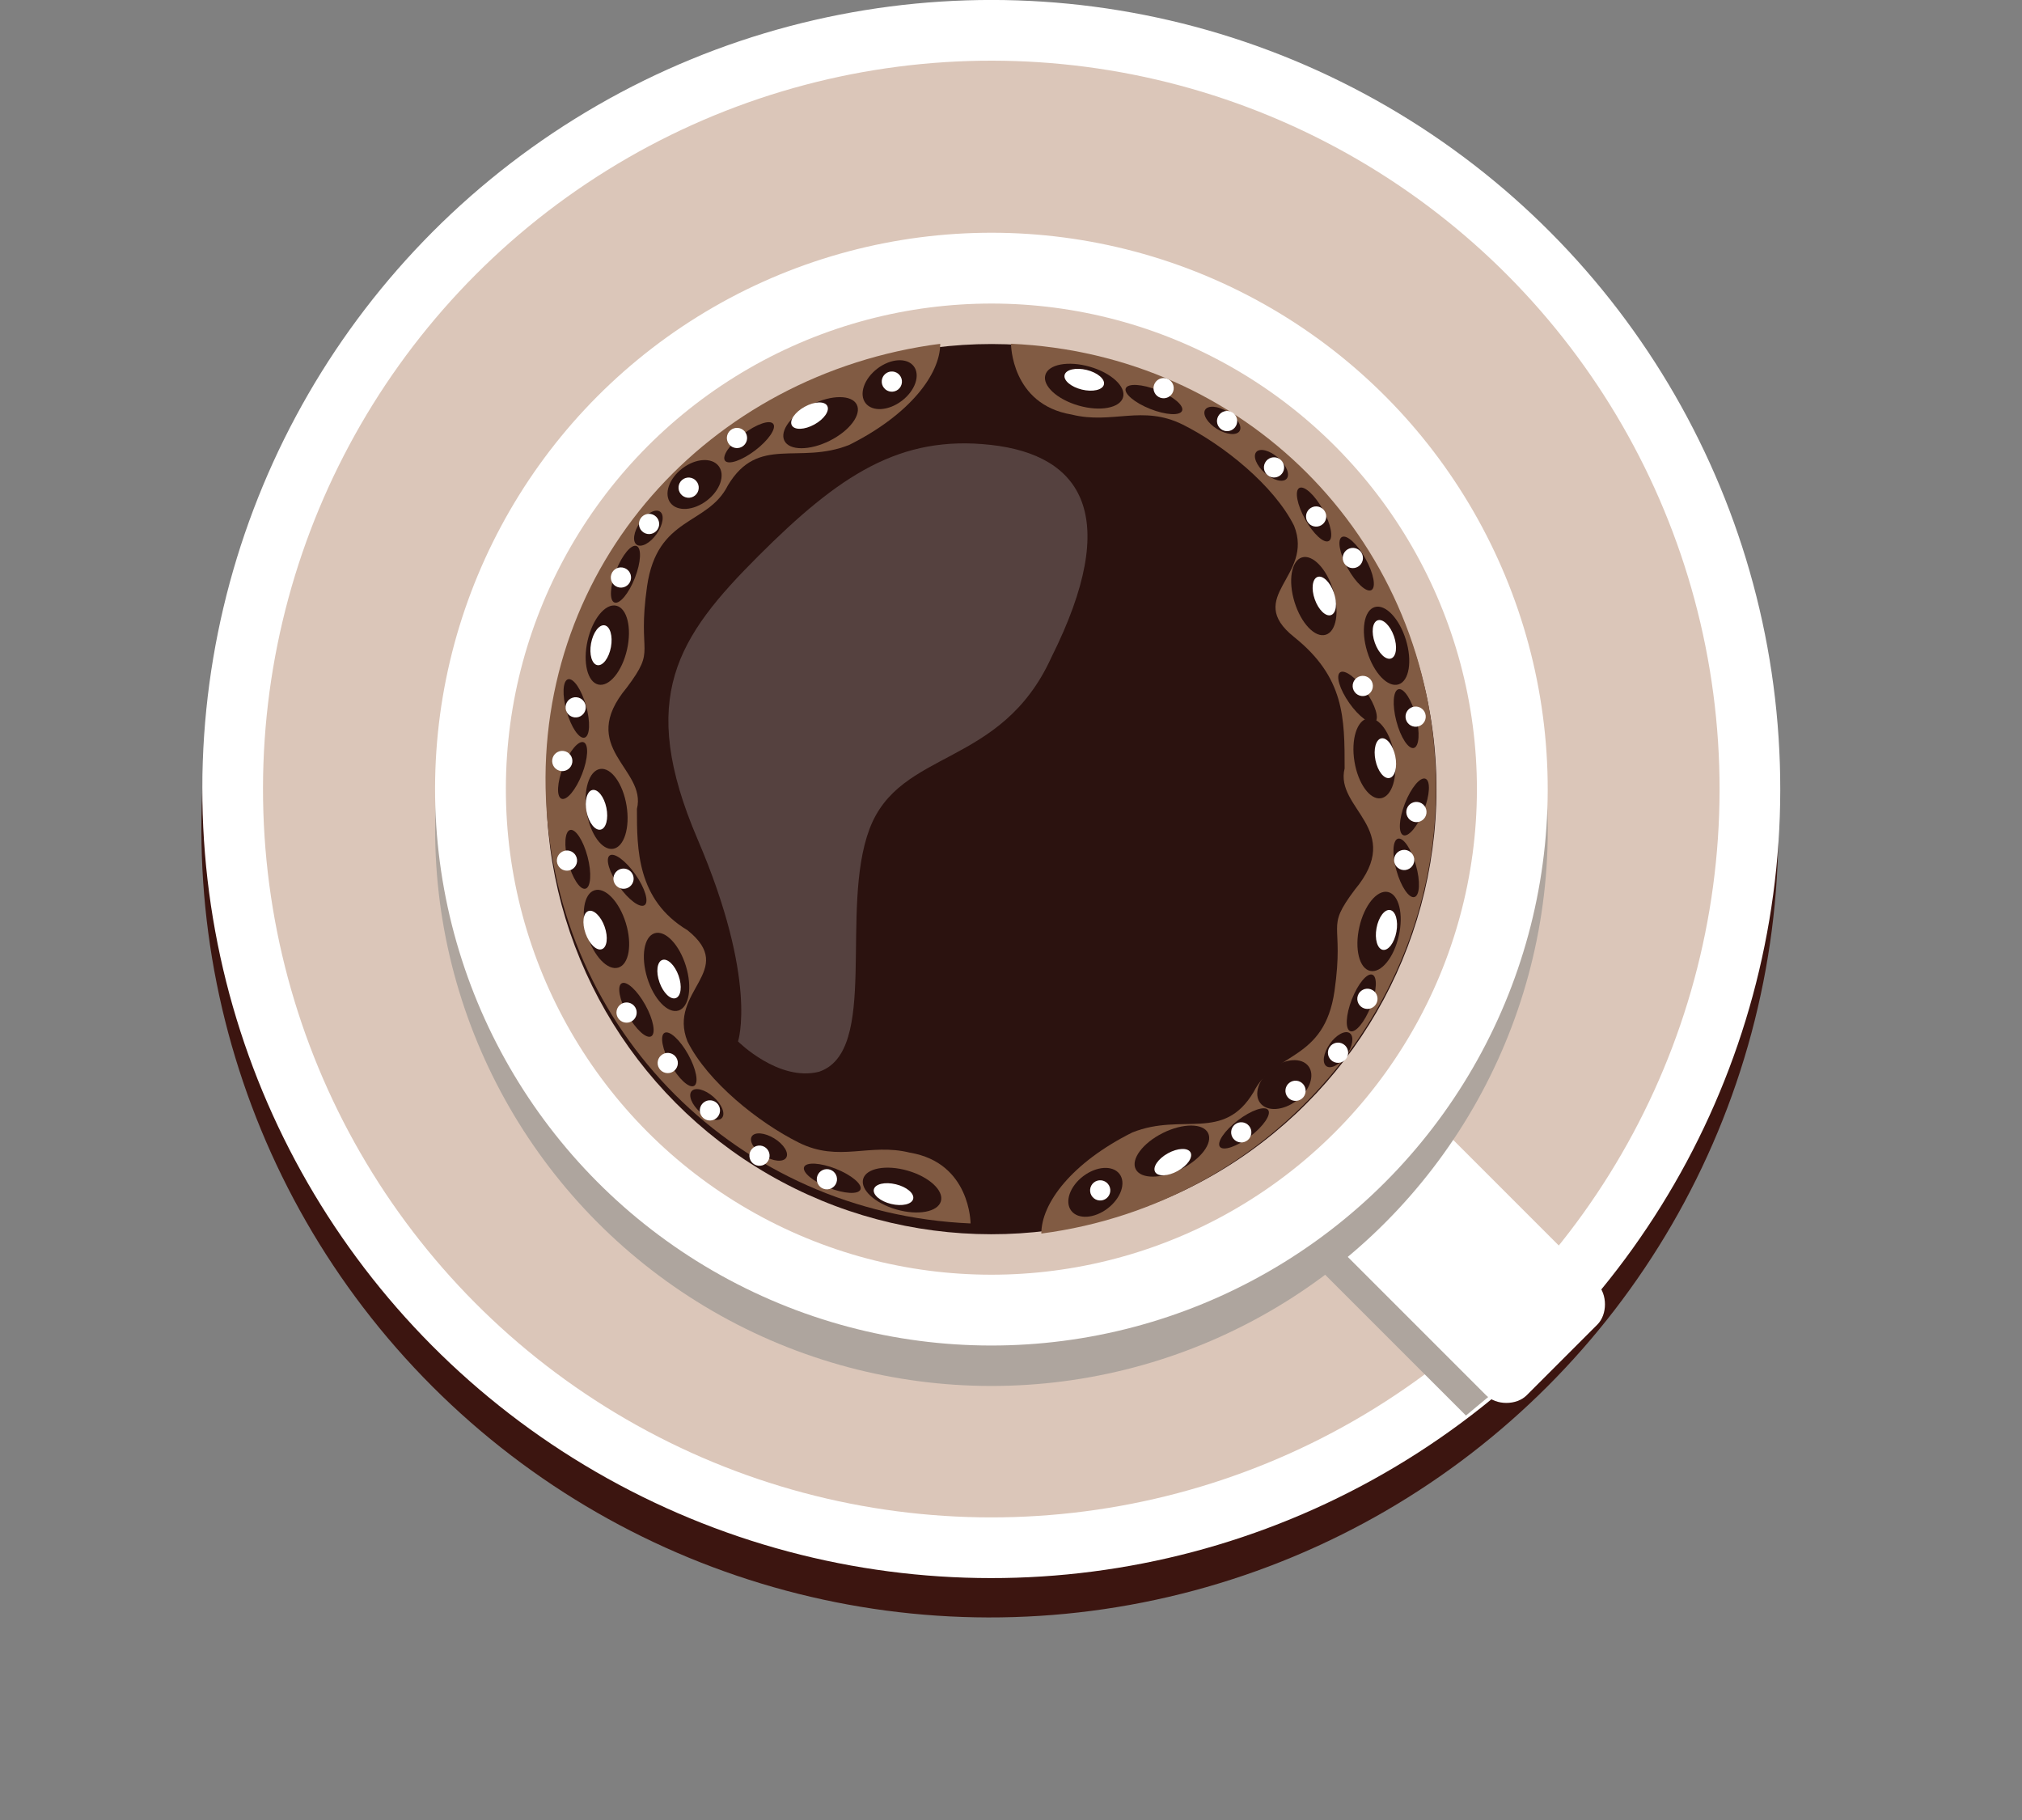 <?xml version="1.0" encoding="utf-8"?>
<!-- Generator: Adobe Illustrator 19.2.1, SVG Export Plug-In . SVG Version: 6.00 Build 0)  -->
<svg version="1.1" id="レイヤー_1" xmlns="http://www.w3.org/2000/svg" xmlns:xlink="http://www.w3.org/1999/xlink" x="0px"
	 y="0px" width="20px" height="18px" viewBox="0 0 20 18" style="enable-background:new 0 0 20 18;" xml:space="preserve">
<rect x="0" y="0" width="20" height="18" fill="#808080" stroke="none"/>
<style type="text/css">
	.st0{fill:#3C1510;}
	.st1{fill:#FFFFFF;}
	.st2{fill:#DBC6B9;}
	.st3{fill:#AEA59E;}
	.st4{fill:#2B120F;}
	.st5{fill:#815B43;}
	.st6{opacity:0.2;fill:#FFFFFF;}
</style>
<g>
	<g>
		<ellipse transform="matrix(0.707 -0.707 0.707 0.707 -2.935 9.329)" class="st0" cx="9.8" cy="8.2" rx="7.8" ry="7.8"/>
		
			<ellipse transform="matrix(1 -3.166941e-002 3.166941e-002 1 -0.242 0.314)" class="st1" cx="9.8" cy="7.8" rx="7.8" ry="7.8"/>
		
			<ellipse transform="matrix(1 -3.166850e-002 3.166850e-002 1 -0.242 0.314)" class="st2" cx="9.8" cy="7.8" rx="7.2" ry="7.2"/>
		<path class="st3" d="M14.5,14L13,12.5c-0.1-0.1-0.1-0.3,0-0.4l0.7-0.7c0.1-0.1,0.3-0.1,0.4,0l1.6,1.6L14.5,14z"/>
		<path class="st1" d="M15.1,13.8c-0.1,0.1-0.3,0.1-0.4,0l-1.6-1.6c-0.1-0.1-0.1-0.3,0-0.4l0.7-0.7c0.1-0.1,0.3-0.1,0.4,0l1.6,1.6
			c0.1,0.1,0.1,0.3,0,0.4L15.1,13.8z"/>
		
			<ellipse transform="matrix(1 -3.166915e-002 3.166915e-002 1 -0.253 0.315)" class="st3" cx="9.8" cy="8.2" rx="5.5" ry="5.5"/>
		
			<ellipse transform="matrix(1 -3.166915e-002 3.166915e-002 1 -0.241 0.315)" class="st1" cx="9.8" cy="7.8" rx="5.5" ry="5.5"/>
		
			<ellipse transform="matrix(1 -3.167332e-002 3.167332e-002 1 -0.241 0.315)" class="st2" cx="9.8" cy="7.8" rx="4.8" ry="4.8"/>
		
			<ellipse transform="matrix(1 -3.166908e-002 3.166908e-002 1 -0.241 0.315)" class="st4" cx="9.8" cy="7.8" rx="4.4" ry="4.4"/>
		<g>
			<path class="st5" d="M14.2,7.6c-0.1-2.3-1.9-4.1-4.2-4.2c0,0,0,0.6,0.6,0.7c0.4,0.1,0.7-0.1,1.1,0.1c0.4,0.2,0.9,0.6,1.1,1
				c0.2,0.5-0.5,0.7,0,1.1c0.5,0.4,0.5,0.8,0.5,1.3c-0.1,0.4,0.6,0.6,0.1,1.2c-0.3,0.4-0.1,0.3-0.2,1c-0.1,0.7-0.6,0.6-0.8,1
				c-0.3,0.5-0.7,0.2-1.2,0.4c-0.6,0.3-0.9,0.7-0.9,1C12.6,11.9,14.3,9.9,14.2,7.6z"/>
			<g>
				<ellipse transform="matrix(0.276 -0.961 0.961 0.276 4.119 13.053)" class="st4" cx="10.7" cy="3.8" rx="0.2" ry="0.4"/>
				<ellipse transform="matrix(0.236 -0.972 0.972 0.236 4.603 13.283)" class="st1" cx="10.7" cy="3.7" rx="0.1" ry="0.2"/>
			</g>
			<g>
				<ellipse transform="matrix(0.956 -0.294 0.294 0.956 -1.167 4.077)" class="st4" cx="13" cy="5.9" rx="0.2" ry="0.4"/>
				<ellipse transform="matrix(0.943 -0.333 0.333 0.943 -1.219 4.693)" class="st1" cx="13.1" cy="5.9" rx="0.1" ry="0.2"/>
			</g>
			<g>
				<ellipse transform="matrix(0.956 -0.294 0.294 0.956 -1.264 4.296)" class="st4" cx="13.7" cy="6.4" rx="0.2" ry="0.4"/>
				<ellipse transform="matrix(0.943 -0.333 0.333 0.943 -1.324 4.945)" class="st1" cx="13.7" cy="6.3" rx="0.1" ry="0.2"/>
			</g>
			<g>
				<ellipse transform="matrix(0.987 -0.161 0.161 0.987 -1.036 2.287)" class="st4" cx="13.6" cy="7.5" rx="0.2" ry="0.4"/>
				<ellipse transform="matrix(0.98 -0.202 0.202 0.98 -1.238 2.916)" class="st1" cx="13.7" cy="7.5" rx="0.1" ry="0.2"/>
			</g>
			<g>
				<ellipse transform="matrix(0.221 -0.975 0.975 0.221 1.665 20.439)" class="st4" cx="13.6" cy="9.2" rx="0.4" ry="0.2"/>
				<ellipse transform="matrix(0.18 -0.984 0.984 0.18 2.195 21.022)" class="st1" cx="13.7" cy="9.2" rx="0.2" ry="0.1"/>
			</g>
			<g>
				<ellipse transform="matrix(0.795 -0.607 0.607 0.795 -3.888 9.929)" class="st4" cx="12.7" cy="10.7" rx="0.3" ry="0.2"/>
				<ellipse transform="matrix(0.769 -0.639 0.639 0.769 -3.93 10.662)" class="st1" cx="12.8" cy="10.8" rx="0.1" ry="0.1"/>
			</g>
			<g>
				<ellipse transform="matrix(0.895 -0.446 0.446 0.895 -3.875 6.355)" class="st4" cx="11.6" cy="11.4" rx="0.4" ry="0.2"/>
				<ellipse transform="matrix(0.875 -0.483 0.483 0.875 -4.104 7.034)" class="st1" cx="11.6" cy="11.5" rx="0.2" ry="0.1"/>
			</g>
			<g>
				<ellipse transform="matrix(0.795 -0.607 0.607 0.795 -4.914 8.967)" class="st4" cx="10.8" cy="11.8" rx="0.3" ry="0.2"/>
				<ellipse transform="matrix(0.769 -0.639 0.639 0.769 -5.04 9.664)" class="st1" cx="10.9" cy="11.8" rx="0.1" ry="0.1"/>
			</g>
			<g>
				<ellipse transform="matrix(0.795 -0.607 0.607 0.795 -4.272 9.722)" class="st4" cx="12.3" cy="11.2" rx="0.3" ry="0.1"/>
				<ellipse transform="matrix(0.769 -0.639 0.639 0.769 -4.338 10.446)" class="st1" cx="12.3" cy="11.2" rx="0.1" ry="0.1"/>
			</g>
			<g>
				<ellipse transform="matrix(0.365 -0.931 0.931 0.365 -0.643 18.781)" class="st4" cx="13.4" cy="9.9" rx="0.3" ry="0.1"/>
				<ellipse transform="matrix(0.326 -0.946 0.946 0.326 -0.241 19.422)" class="st1" cx="13.5" cy="9.9" rx="0.1" ry="0.1"/>
			</g>
			<g>
				
					<ellipse transform="matrix(0.577 -0.817 0.817 0.577 -2.878 15.165)" class="st4" cx="13.2" cy="10.4" rx="0.2" ry="0.1"/>
				<ellipse transform="matrix(0.542 -0.841 0.841 0.542 -2.666 15.876)" class="st1" cx="13.2" cy="10.4" rx="0.1" ry="0.1"/>
			</g>
			<g>
				<ellipse transform="matrix(0.365 -0.931 0.931 0.365 1.432 18.095)" class="st4" cx="14" cy="8" rx="0.3" ry="0.1"/>
				<ellipse transform="matrix(0.326 -0.946 0.946 0.326 1.878 18.667)" class="st1" cx="14" cy="8" rx="0.1" ry="0.1"/>
			</g>
			<g>
				<ellipse transform="matrix(0.962 -0.272 0.272 0.962 -1.802 4.091)" class="st4" cx="13.9" cy="8.6" rx="0.1" ry="0.3"/>
				<ellipse transform="matrix(0.95 -0.312 0.312 0.95 -1.968 4.767)" class="st1" cx="13.9" cy="8.5" rx="0.1" ry="0.1"/>
			</g>
			<g>
				<ellipse transform="matrix(0.968 -0.253 0.253 0.968 -1.343 3.751)" class="st4" cx="13.9" cy="7.1" rx="0.1" ry="0.3"/>
				<ellipse transform="matrix(0.956 -0.293 0.293 0.956 -1.462 4.402)" class="st1" cx="14" cy="7.1" rx="0.1" ry="0.1"/>
			</g>
			<g>
				<ellipse transform="matrix(0.818 -0.575 0.575 0.818 -1.501 8.956)" class="st4" cx="13.4" cy="6.9" rx="0.1" ry="0.3"/>
				<ellipse transform="matrix(0.794 -0.608 0.608 0.794 -1.374 9.593)" class="st1" cx="13.5" cy="6.8" rx="0.1" ry="0.1"/>
			</g>
			<g>
				<ellipse transform="matrix(0.874 -0.487 0.487 0.874 -1.02 7.205)" class="st4" cx="13.4" cy="5.6" rx="0.1" ry="0.3"/>
				<ellipse transform="matrix(0.853 -0.522 0.522 0.853 -0.92 7.822)" class="st1" cx="13.4" cy="5.5" rx="0.1" ry="0.1"/>
			</g>
			<g>
				<ellipse transform="matrix(0.874 -0.486 0.486 0.874 -0.843 6.949)" class="st4" cx="13" cy="5.1" rx="0.1" ry="0.3"/>
				<ellipse transform="matrix(0.853 -0.522 0.522 0.853 -0.733 7.544)" class="st1" cx="13" cy="5.1" rx="0.1" ry="0.1"/>
			</g>
			<g>
				<ellipse transform="matrix(0.663 -0.749 0.749 0.663 0.777 10.99)" class="st4" cx="12.6" cy="4.6" rx="0.1" ry="0.2"/>
				<ellipse transform="matrix(0.631 -0.775 0.775 0.631 1.086 11.485)" class="st1" cx="12.6" cy="4.6" rx="0.1" ry="0.1"/>
			</g>
			<g>
				<ellipse transform="matrix(0.369 -0.929 0.929 0.369 3.584 13.103)" class="st4" cx="11.4" cy="3.9" rx="0.1" ry="0.3"/>
				<ellipse transform="matrix(0.33 -0.944 0.944 0.33 4.033 13.408)" class="st1" cx="11.5" cy="3.9" rx="0.1" ry="0.1"/>
			</g>
			<g>
				<ellipse transform="matrix(0.524 -0.852 0.852 0.524 2.172 12.266)" class="st4" cx="12.1" cy="4.2" rx="0.1" ry="0.2"/>
				<ellipse transform="matrix(0.488 -0.873 0.873 0.488 2.566 12.678)" class="st1" cx="12.1" cy="4.2" rx="0.1" ry="0.1"/>
			</g>
		</g>
		<g>
			<path class="st5" d="M5.4,7.9c0.1,2.3,1.9,4.1,4.2,4.2c0,0,0-0.6-0.6-0.7c-0.4-0.1-0.7,0.1-1.1-0.1c-0.4-0.2-0.9-0.6-1.1-1
				c-0.2-0.5,0.5-0.7,0-1.1C6.3,8.9,6.3,8.4,6.3,8c0.1-0.4-0.6-0.6-0.1-1.2c0.3-0.4,0.1-0.3,0.2-1c0.1-0.7,0.6-0.6,0.8-1
				c0.3-0.5,0.7-0.2,1.2-0.4c0.6-0.3,0.9-0.7,0.9-1C7,3.7,5.3,5.6,5.4,7.9z"/>
			<g>
				<ellipse transform="matrix(0.276 -0.961 0.961 0.276 -4.874 17.066)" class="st4" cx="8.9" cy="11.8" rx="0.2" ry="0.4"/>
				<ellipse transform="matrix(0.236 -0.972 0.972 0.236 -4.732 17.676)" class="st1" cx="8.9" cy="11.8" rx="0.1" ry="0.2"/>
			</g>
			<g>
				<ellipse transform="matrix(0.956 -0.294 0.294 0.956 -2.539 2.375)" class="st4" cx="6.6" cy="9.6" rx="0.2" ry="0.4"/>
				<ellipse transform="matrix(0.943 -0.334 0.334 0.943 -2.846 2.74)" class="st1" cx="6.6" cy="9.7" rx="0.1" ry="0.2"/>
			</g>
			<g>
				<ellipse transform="matrix(0.956 -0.294 0.294 0.956 -2.442 2.156)" class="st4" cx="6" cy="9.2" rx="0.2" ry="0.4"/>
				<ellipse transform="matrix(0.943 -0.333 0.333 0.943 -2.741 2.488)" class="st1" cx="5.9" cy="9.2" rx="0.1" ry="0.2"/>
			</g>
			<g>
				<ellipse transform="matrix(0.987 -0.161 0.161 0.987 -1.21 1.07)" class="st4" cx="6" cy="8" rx="0.2" ry="0.4"/>
				<ellipse transform="matrix(0.98 -0.202 0.202 0.98 -1.498 1.361)" class="st1" cx="5.9" cy="8" rx="0.1" ry="0.2"/>
			</g>
			<g>
				<ellipse transform="matrix(0.221 -0.975 0.975 0.221 -1.559 10.816)" class="st4" cx="6" cy="6.4" rx="0.4" ry="0.2"/>
				<ellipse transform="matrix(0.18 -0.984 0.984 0.18 -1.415 11.035)" class="st1" cx="5.9" cy="6.4" rx="0.2" ry="0.1"/>
			</g>
			<g>
				<ellipse transform="matrix(0.795 -0.607 0.607 0.795 -1.529 5.164)" class="st4" cx="6.9" cy="4.8" rx="0.3" ry="0.2"/>
				<ellipse transform="matrix(0.769 -0.639 0.639 0.769 -1.485 5.477)" class="st1" cx="6.8" cy="4.8" rx="0.1" ry="0.1"/>
			</g>
			<g>
				<ellipse transform="matrix(0.895 -0.446 0.446 0.895 -1.006 4.034)" class="st4" cx="8.1" cy="4.2" rx="0.4" ry="0.2"/>
				<ellipse transform="matrix(0.875 -0.483 0.483 0.875 -0.973 4.387)" class="st1" cx="8" cy="4.1" rx="0.2" ry="0.1"/>
			</g>
			<g>
				<ellipse transform="matrix(0.795 -0.607 0.607 0.795 -0.503 6.125)" class="st4" cx="8.8" cy="3.8" rx="0.3" ry="0.2"/>
				<ellipse transform="matrix(0.769 -0.639 0.639 0.769 -0.374 6.475)" class="st1" cx="8.8" cy="3.8" rx="0.1" ry="0.1"/>
			</g>
			<g>
				<ellipse transform="matrix(0.795 -0.607 0.607 0.795 -1.144 5.368)" class="st4" cx="7.4" cy="4.4" rx="0.3" ry="0.1"/>
				<ellipse transform="matrix(0.769 -0.64 0.64 0.769 -1.076 5.697)" class="st1" cx="7.3" cy="4.3" rx="0.1" ry="0.1"/>
			</g>
			<g>
				<ellipse transform="matrix(0.365 -0.931 0.931 0.365 -1.383 9.371)" class="st4" cx="6.2" cy="5.7" rx="0.3" ry="0.1"/>
				<ellipse transform="matrix(0.326 -0.946 0.946 0.326 -1.239 9.624)" class="st1" cx="6.1" cy="5.7" rx="0.1" ry="0.1"/>
			</g>
			<g>
				<ellipse transform="matrix(0.577 -0.817 0.817 0.577 -1.528 7.452)" class="st4" cx="6.4" cy="5.2" rx="0.2" ry="0.1"/>
				<ellipse transform="matrix(0.542 -0.841 0.841 0.542 -1.422 7.746)" class="st1" cx="6.4" cy="5.2" rx="0.1" ry="0.1"/>
			</g>
			<g>
				<ellipse transform="matrix(0.365 -0.931 0.931 0.365 -3.456 10.06)" class="st4" cx="5.6" cy="7.6" rx="0.3" ry="0.1"/>
				<ellipse transform="matrix(0.326 -0.946 0.946 0.326 -3.359 10.379)" class="st1" cx="5.6" cy="7.5" rx="0.1" ry="0.1"/>
			</g>
			<g>
				<ellipse transform="matrix(0.962 -0.272 0.272 0.962 -1.687 1.823)" class="st4" cx="5.7" cy="7" rx="0.1" ry="0.3"/>
				<ellipse transform="matrix(0.95 -0.312 0.312 0.95 -1.905 2.124)" class="st1" cx="5.7" cy="7" rx="0.1" ry="0.1"/>
			</g>
			<g>
				<ellipse transform="matrix(0.968 -0.253 0.253 0.968 -1.953 1.713)" class="st4" cx="5.7" cy="8.5" rx="0.1" ry="0.3"/>
				<ellipse transform="matrix(0.956 -0.293 0.293 0.956 -2.236 2.026)" class="st1" cx="5.6" cy="8.5" rx="0.1" ry="0.1"/>
			</g>
			<g>
				<ellipse transform="matrix(0.819 -0.575 0.575 0.819 -3.877 5.146)" class="st4" cx="6.2" cy="8.7" rx="0.1" ry="0.3"/>
				<ellipse transform="matrix(0.794 -0.608 0.608 0.794 -4.045 5.552)" class="st1" cx="6.2" cy="8.7" rx="0.1" ry="0.1"/>
			</g>
			<g>
				<ellipse transform="matrix(0.874 -0.486 0.486 0.874 -4.071 4.309)" class="st4" cx="6.3" cy="10" rx="0.1" ry="0.3"/>
				<ellipse transform="matrix(0.853 -0.523 0.523 0.853 -4.321 4.727)" class="st1" cx="6.2" cy="10" rx="0.1" ry="0.1"/>
			</g>
			<g>
				<ellipse transform="matrix(0.874 -0.487 0.487 0.874 -4.25 4.563)" class="st4" cx="6.7" cy="10.5" rx="0.1" ry="0.3"/>
				<ellipse transform="matrix(0.853 -0.522 0.522 0.853 -4.506 5.002)" class="st1" cx="6.6" cy="10.5" rx="0.1" ry="0.1"/>
			</g>
			<g>
				<ellipse transform="matrix(0.663 -0.749 0.749 0.663 -5.814 8.94)" class="st4" cx="7" cy="10.9" rx="0.1" ry="0.2"/>
				<ellipse transform="matrix(0.631 -0.775 0.775 0.631 -5.92 9.466)" class="st1" cx="7" cy="11" rx="0.1" ry="0.1"/>
			</g>
			<g>
				<ellipse transform="matrix(0.37 -0.929 0.929 0.37 -5.671 14.942)" class="st4" cx="8.2" cy="11.7" rx="0.1" ry="0.3"/>
				<ellipse transform="matrix(0.331 -0.944 0.944 0.331 -5.58 15.531)" class="st1" cx="8.2" cy="11.7" rx="0.1" ry="0.1"/>
			</g>
			<g>
				<ellipse transform="matrix(0.524 -0.852 0.852 0.524 -6.089 11.846)" class="st4" cx="7.6" cy="11.4" rx="0.1" ry="0.2"/>
				<ellipse transform="matrix(0.488 -0.873 0.873 0.488 -6.1 12.414)" class="st1" cx="7.5" cy="11.4" rx="0.1" ry="0.1"/>
			</g>
		</g>
		<path class="st6" d="M7.3,10.3c0,0,0.2-0.6-0.4-2c-0.6-1.4-0.2-2,0.6-2.8c0.8-0.8,1.4-1.2,2.3-1.1c0.9,0.1,1.3,0.7,0.6,2.1
			C9.9,7.6,8.9,7.4,8.6,8.2s0.1,2.2-0.5,2.4C7.7,10.7,7.3,10.3,7.3,10.3z"/>
	</g>
</g>
</svg>
